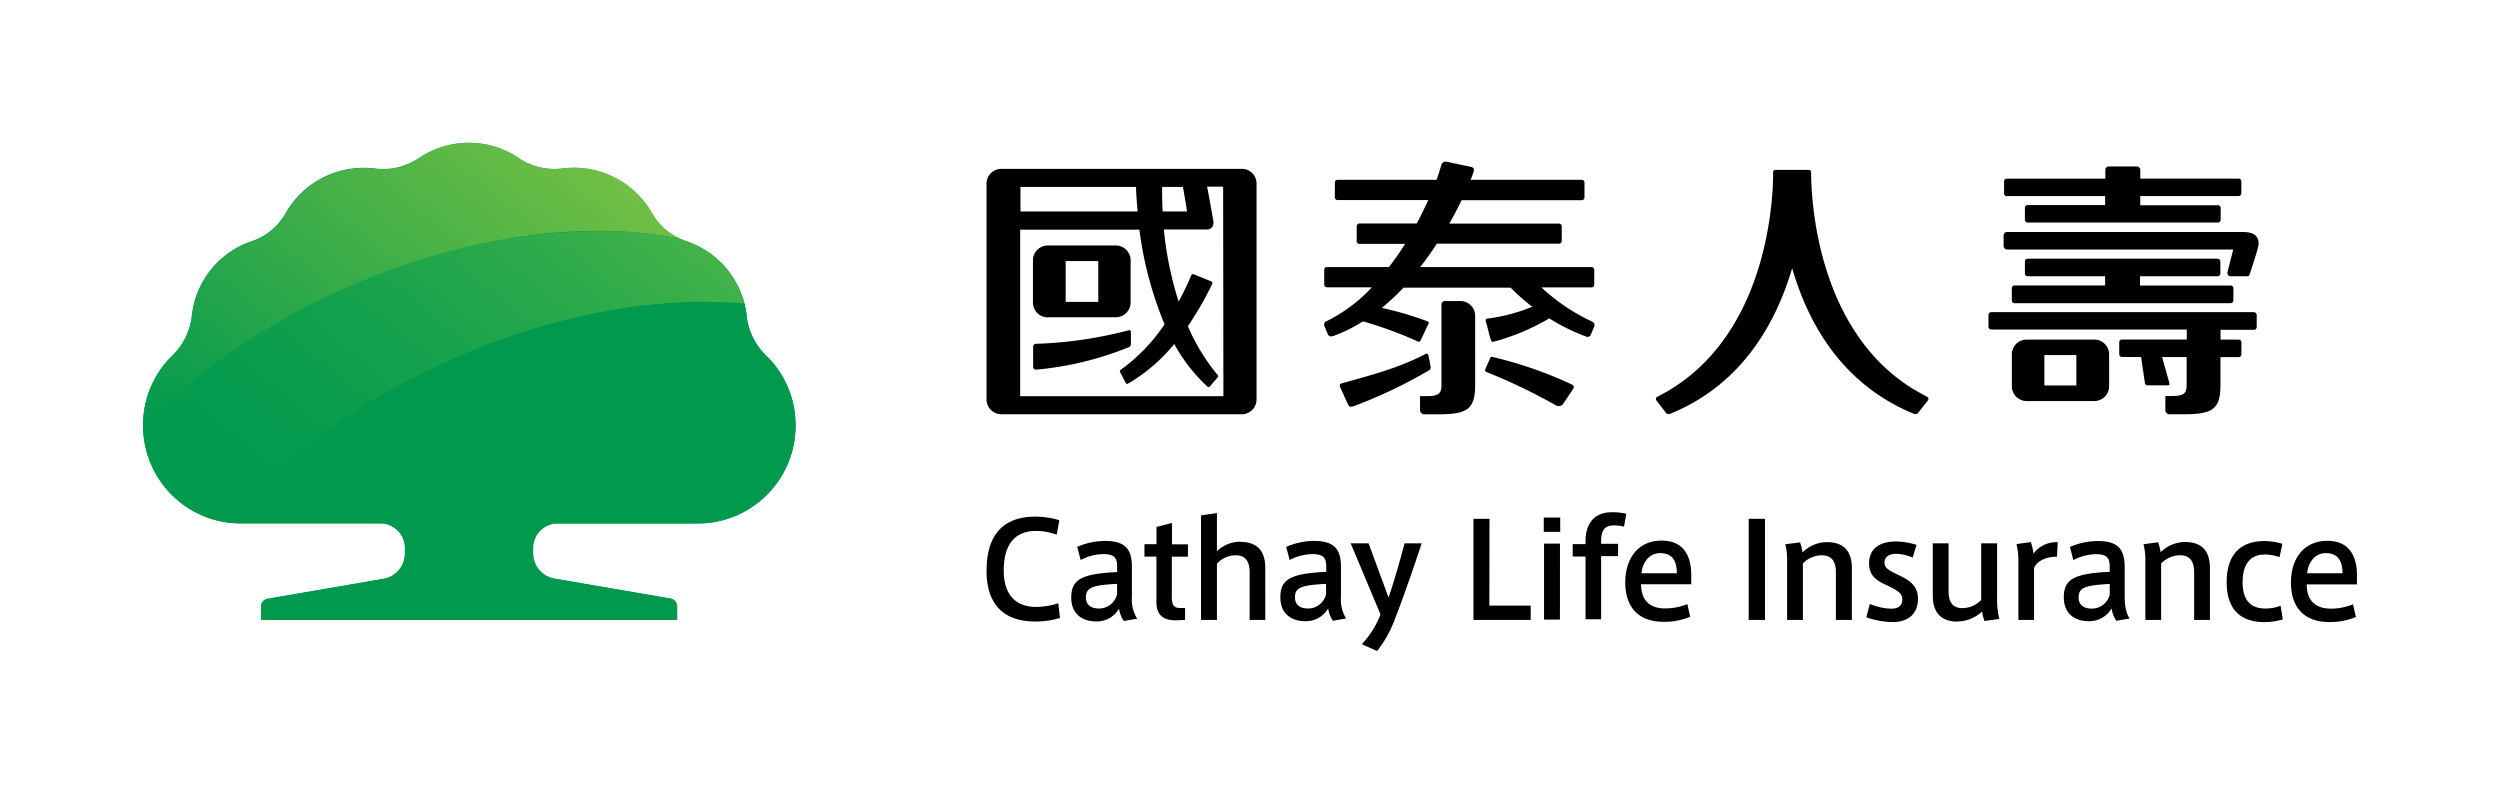 <svg id="圖層_1" data-name="圖層 1" xmlns="http://www.w3.org/2000/svg" viewBox="0 0 524.27 166.52"><defs><style>.cls-1{fill:#00994e}</style><linearGradient id="未命名漸層_28" x1="115.69" y1="-43.98" x2="50.67" y2="-124.26" gradientTransform="matrix(1 0 0 -1 0 -18)" gradientUnits="userSpaceOnUse"><stop offset="0" stop-color="#71bf44"/><stop offset="1" stop-color="#00994e"/></linearGradient><linearGradient id="未命名漸層_18" x1="134.86" y1="-42.95" x2="57.02" y2="-139.1" gradientTransform="matrix(1 0 0 -1 0 -18)" gradientUnits="userSpaceOnUse"><stop offset="0" stop-color="#51b848"/><stop offset=".01" stop-color="#4fb748"/><stop offset=".29" stop-color="#2daa4b"/><stop offset=".56" stop-color="#14a14d"/><stop offset=".8" stop-color="#059b4e"/><stop offset="1" stop-color="#00994e"/></linearGradient></defs><path d="M206.9 119.62c0-5.79 2.12-11.28 10.25-11.28a18.53 18.53 0 0 1 5 .74l-.55 3.06a12.46 12.46 0 0 0-4.35-.8c-4.85 0-6.76 3.39-6.76 8.33 0 4.68 2.18 7.61 6.84 7.61a15.69 15.69 0 0 0 4.6-.77l.36 3.09a18.2 18.2 0 0 1-5.1.74c-8 0-10.31-5-10.31-10.7zm31.57 10.12l-2.79.49a5.62 5.62 0 0 1-1-2.61 5.39 5.39 0 0 1-4.85 2.7c-2.45 0-5.18-1.24-5.18-5s2.07-5 9.62-5.35v-1.07c0-1.63-.3-2.7-2.87-2.7a10.4 10.4 0 0 0-4.78 1.24l-.72-2.76a14.8 14.8 0 0 1 5.87-1.24c4.22 0 5.6 1.76 5.6 5.43v6.23a7.64 7.64 0 0 0 1.1 4.63m-10.75-4.49c0 2 1.63 2.37 2.73 2.37a3.87 3.87 0 0 0 3.81-3v-2.17c-5 .27-6.53.69-6.53 2.81m20.79 2.25v2.5l-1.52.08c-2.73.14-4.49-.85-4.49-3.8v-9.56H240v-2.59h2.53v-3.63l3.25-.83v4.48h3.34v2.59h-3.38v8.32c0 1.88.41 2.45 1.82 2.45zm11.61-13.86c4.11 0 5.21 2.59 5.21 5.46V130h-3.28v-10c0-2-.69-3.55-2.92-3.55a5.3 5.3 0 0 0-3.94 1.76V130h-3.34v-21.92l3.34-.49v8a7.17 7.17 0 0 1 4.94-2m22.17 16.1l-2.78.49a5.63 5.63 0 0 1-1-2.61 5.39 5.39 0 0 1-4.85 2.7c-2.45 0-5.18-1.24-5.18-5s2.07-5 9.62-5.35v-1.02c0-1.63-.3-2.7-2.87-2.7a10.4 10.4 0 0 0-4.8 1.24l-.72-2.76a14.8 14.8 0 0 1 5.88-1.24c4.22 0 5.6 1.76 5.6 5.43v6.23a7.64 7.64 0 0 0 1.1 4.63m-10.75-4.49c0 2 1.62 2.37 2.72 2.37a3.87 3.87 0 0 0 3.81-3v-2.17c-5 .27-6.53.69-6.53 2.81m22.94-11.31h3.64c-1.32 4-3.83 11.36-5.46 15.44a24.85 24.85 0 0 1-3.88 7.14l-3.22-1.43a18.89 18.89 0 0 0 3.92-6.24l-6.25-14.91H287l4.19 11.36c1.15-3.34 2.53-8.14 3.36-11.36M312.33 127H321v3h-12v-21.2h3.36zm14.86-15.47h-3.45v-3h3.45zm-.06 18.4h-3.33V114h3.34zm2.68-13.23v-2.59h2.69v-.69c0-2.65 1.08-6 5.54-6a12 12 0 0 1 3 .33l-.47 2.7a8.66 8.66 0 0 0-2.07-.27c-2 0-2.73 1-2.73 3.31v.55h3.56v2.59h-3.56v13.23h-3.27v-13.14zm19.38 10.89a12.36 12.36 0 0 0 4.66-.91l.6 2.65a13.78 13.78 0 0 1-5.54 1.07c-5.77 0-8.08-3.56-8.08-8.27 0-4.93 2.62-8.76 7.63-8.76 4.44 0 6.21 3 6.21 7.22v1.93h-10.52c0 3.44 1.9 5.07 5 5.07zM348.12 116c-2.34 0-3.72 2.1-3.88 4.22h7.41c0-2.59-.94-4.22-3.5-4.22zm22.01 14h-3.42v-21.2h3.42zm7.35-16.25a9.82 9.82 0 0 1 .53 2.09 7.33 7.33 0 0 1 5.1-2.15c4.14 0 5.24 2.59 5.24 5.46V130H385v-10c0-2-.69-3.55-2.92-3.55a5.58 5.58 0 0 0-4 1.71V130h-3.31v-12.56a12.71 12.71 0 0 0-.38-3.31zm23.62 3.19a9.09 9.09 0 0 0-3.53-.8c-1 0-2.37.36-2.37 1.85 0 1.08.77 1.57 2.79 2.53 2.29 1.07 4.22 2.23 4.22 5 0 3.86-2.84 4.94-5.32 4.94a17.92 17.92 0 0 1-5.51-1l.74-2.81a12.7 12.7 0 0 0 4.44 1c1.27 0 2.37-.41 2.37-2 0-1.24-1.13-1.93-3.28-2.92s-3.69-2-3.69-4.58c0-3.78 3.22-4.6 5.62-4.6a14 14 0 0 1 4.33.72zm9.46 13.42c-4.13 0-5.24-2.61-5.24-5.48v-10.94h3.31V124c0 2 .66 3.53 2.92 3.53a5.52 5.52 0 0 0 3.92-1.71v-11.88h3.34v11.41a17 17 0 0 0 .47 4.44l-3.12.44a10 10 0 0 1-.5-2 7.58 7.58 0 0 1-5.13 2.09m21-16.58l-.17 3c-1.88 0-4 .63-4.8 2.35V130h-3.29v-12a15.79 15.79 0 0 0-.39-3.91l3-.41a10.81 10.81 0 0 1 .55 2.42 6 6 0 0 1 5.08-2.4m15.11 16l-2.79.49a5.6 5.6 0 0 1-1-2.62 5.4 5.4 0 0 1-4.85 2.7c-2.45 0-5.18-1.23-5.18-5s2.07-5 9.62-5.35v-1c0-1.63-.3-2.7-2.86-2.7a10.43 10.43 0 0 0-4.76 1.24l-.72-2.76a14.77 14.77 0 0 1 5.88-1.24c4.22 0 5.6 1.76 5.6 5.43v6.23c0 2 .36 3.75 1.1 4.63m-10.76-4.49c0 2 1.63 2.37 2.73 2.37a3.86 3.86 0 0 0 3.8-2.95v-2.22c-5 .27-6.53.69-6.53 2.81m16.67-11.55a9.62 9.62 0 0 1 .53 2.09 7.35 7.35 0 0 1 5.1-2.15c4.14 0 5.24 2.59 5.24 5.46V130h-3.31v-10c0-2-.69-3.55-2.92-3.55a5.58 5.58 0 0 0-4 1.71V130h-3.31v-12.56a12.71 12.71 0 0 0-.39-3.31zm14.38 8.38c0-4.49 1.76-8.63 7.94-8.63a12.65 12.65 0 0 1 3.75.58l-.61 2.79a9.31 9.31 0 0 0-3.08-.55c-3.36 0-4.66 2.42-4.66 5.84s1.43 5.48 4.77 5.48a9 9 0 0 0 3.2-.57l.46 2.84a12.63 12.63 0 0 1-3.86.58c-6.15 0-7.91-4-7.91-8.33zm21.84 5.54a12.33 12.33 0 0 0 4.66-.91l.6 2.65a13.79 13.79 0 0 1-5.54 1.07c-5.76 0-8.08-3.56-8.08-8.27 0-4.93 2.62-8.76 7.64-8.76 4.44 0 6.2 3 6.2 7.22v1.92h-10.53c0 3.44 1.9 5.07 5 5.07zM487.71 116c-2.34 0-3.72 2.1-3.88 4.22h7.41c0-2.59-.94-4.22-3.5-4.22zm-268-49.46H234a3.11 3.11 0 0 0 3.1-3.1v-8.86a3.1 3.1 0 0 0-3.09-3.1h-14.29a3.11 3.11 0 0 0-3.1 3.1v8.88a3.1 3.1 0 0 0 3.1 3.1m3.76-11.81h6.84v8.56h-6.84zm13.68 17.51v-2.67a.32.32 0 0 0-.42-.34 87.38 87.38 0 0 1-19.49 2.85.59.59 0 0 0-.59.58v4.26a.58.58 0 0 0 .58.58 67.47 67.47 0 0 0 19.54-4.74.59.59 0 0 0 .36-.53m23.29-36.84H210a3.12 3.12 0 0 0-3.12 3.06v45.28a3.11 3.11 0 0 0 3.1 3.12h50.43a3.1 3.1 0 0 0 3.1-3.09V38.52a3.1 3.1 0 0 0-3.08-3.12m-16.71 3.8h4.34c.22 1.15.54 2.94.87 5.15h-5.11c-.13-2.38-.12-4.18-.1-5.15m-29.72 0h24.24c0 1 .11 2.77.34 5.15H214zm42.56 43.89h-42.62V48.16h25A76.55 76.55 0 0 0 244.22 68a36.85 36.85 0 0 1-9.22 9.56.37.37 0 0 0-.09.52l1.15 2.19a.33.33 0 0 0 .53.16 35.59 35.59 0 0 0 9.66-8.3 34.73 34.73 0 0 0 6.88 8.87.38.38 0 0 0 .53.1l1.72-2a.26.26 0 0 0 0-.42 42.16 42.16 0 0 1-6.28-10.27 69.15 69.15 0 0 0 5.07-8.78c.25-.48-.18-.63-.18-.63l-3.63-1.47a.41.41 0 0 0-.54.2 60.13 60.13 0 0 1-2.65 5.51 72.67 72.67 0 0 1-3.1-15.12h9.16s1.31 0 1.25-1.61c-.52-2.87-1-5.74-1.35-7.36h3.37zm213.89-34.44h-49.54a.72.72 0 0 0-.74.7v2.25a.74.74 0 0 0 .74.73h47.41l-1.23 4.87a.73.73 0 0 0 .71.74h3.4c.5 0 .51-.31.68-.73 0 0 1.3-3.95 1.65-5.33s.07-3.22-3.07-3.22m-31.22 22.56H425a3.09 3.09 0 0 0-3.1 3.08V81a3.1 3.1 0 0 0 3.1 3.1h14.2a3.1 3.1 0 0 0 3.1-3.09v-6.7a3.1 3.1 0 0 0-3.1-3.1m-3.77 9.63h-6.71v-6.38h6.71zm-14.59-39.73h20.62V43h-16.24a.58.58 0 0 0-.58.58v2.52a.57.57 0 0 0 .57.57h39.91a.57.57 0 0 0 .57-.57v-2.48a.58.58 0 0 0-.57-.58h-16.29v-1.93h20.62a.58.58 0 0 0 .58-.58V38a.57.57 0 0 0-.58-.54h-20.61v-1.82a.72.72 0 0 0-.71-.73h-5.91a.72.72 0 0 0-.71.73v1.83h-20.67a.58.58 0 0 0-.57.58v2.52a.58.58 0 0 0 .57.58m1.63 18.71a.58.58 0 0 0-.58.58V63a.58.58 0 0 0 .58.58h45.31a.58.58 0 0 0 .58-.58v-2.54a.58.58 0 0 0-.58-.58h-19v-1.95h16.28a.58.58 0 0 0 .57-.58v-2.52a.58.58 0 0 0-.57-.58h-39.84a.58.58 0 0 0-.58.58v2.52a.58.58 0 0 0 .58.58h16.24v1.93zm50.22 5.6h-55.08a.58.58 0 0 0-.61.54v2.52a.58.58 0 0 0 .58.58h41v2.1H445a.57.57 0 0 0-.58.56v2.52a.58.58 0 0 0 .58.58h4l.8 5.42a.56.56 0 0 0 .59.53h4.25a.32.32 0 0 0 .34-.3l-1.57-5.63h5.15v5.76c0 1.56-.3 2.4-2.86 2.4h-1.4c-.18 0-.21.12-.21.18V86a.88.88 0 0 0 .88.88h2.68c6.09 0 8-.83 8-6.12v-5.87h3.81a.58.58 0 0 0 .58-.58v-2.52a.58.58 0 0 0-.58-.57h-3.79v-2.06h7a.58.58 0 0 0 .58-.58v-2.52a.58.58 0 0 0-.58-.58m-68.43 18.57l-1.89 2.4a.8.8 0 0 1-1 .32c-15.17-6.19-22.24-19.17-25.52-30.53-3.35 11.35-10.4 24.34-25.56 30.53a.79.79 0 0 1-1-.32L347.38 84s-.33-.49.11-.76c1.06-.55 2.42-1.28 3.51-2 20.3-13 20.87-41.09 20.84-45.13a.49.49 0 0 1 .49-.49h7a.49.49 0 0 1 .48.49c0 4 .55 32.13 20.85 45.13 1.09.67 2.44 1.41 3.51 2 .45.27.12.76.12.76m-98.06-20.87H303a.71.71 0 0 0-.71.7v16.83c0 1.55-.3 2.4-2.85 2.41H298a.18.18 0 0 0-.21.21V86a.89.89 0 0 0 .88.89h2.68c6.09 0 8-.83 8-6.12V66.23a3.1 3.1 0 0 0-3.1-3.1m27.5 4.24a40.09 40.09 0 0 1-10.5-7.1h10.5a.58.58 0 0 0 .58-.58v-3.1a.58.58 0 0 0-.58-.58h-35.93c1.27-1.63 2.44-3.28 3.5-4.91h25.61a.57.57 0 0 0 .58-.56v-3.07a.58.58 0 0 0-.58-.58h-23c1-1.76 1.86-3.41 2.57-4.9h25.2a.58.58 0 0 0 .58-.58v-3.13a.58.58 0 0 0-.58-.57h-23.3c.25-.62.44-1.15.58-1.55.2-.58.17-1-.48-1.16-1.37-.29-4.16-.86-5-1.07a1 1 0 0 0-1.28.82l-.45 1.46c-.15.45-.32 1-.52 1.5h-20.74a.58.58 0 0 0-.58.57v3.1a.58.58 0 0 0 .58.58h19a80.74 80.74 0 0 1-2.4 4.9h-12a.58.58 0 0 0-.6.56v3.15a.57.57 0 0 0 .57.57h9.58a54.53 54.53 0 0 1-3.39 4.86h-13a.57.57 0 0 0-.57.57v3.1a.58.58 0 0 0 .57.58h9.42a32.84 32.84 0 0 1-9.46 7.09.75.75 0 0 0-.47 1.07l.68 1.66a.74.74 0 0 0 1 .42h.1a32.3 32.3 0 0 0 6.28-3.1 83.21 83.21 0 0 1 11.44 4.19.43.43 0 0 0 .6-.1l1.67-3.5a.43.43 0 0 0-.1-.6h-.09a67.82 67.82 0 0 0-9.56-2.81 49 49 0 0 0 4.54-4.25h22.48a39.41 39.41 0 0 0 4.53 4 36.3 36.3 0 0 1-9.41 2.49c-.31 0-.44.24-.35.59.46 1.39.61 2.48 1.07 3.86.15.46.37.45.68.38a46.9 46.9 0 0 0 11.57-4.87 42.4 42.4 0 0 0 7.71 3.8.74.74 0 0 0 1-.35l.68-1.66a.75.75 0 0 0-.48-1.12M300 76.87c-.18-1.24-.21-1.08-.46-2.34a.39.39 0 0 0-.57-.31c-5.74 3-11.43 4.45-17.63 6.18a.48.48 0 0 0-.33.73c.5 1.08 1.36 3 1.72 3.77a.76.76 0 0 0 1 .33 99.73 99.73 0 0 0 16-7.6.64.64 0 0 0 .26-.76m29.68 3.78a85.34 85.34 0 0 0-16.57-5.77c-.51-.17-.6.22-.6.22l-1 2.27a.45.45 0 0 0 .23.65 119.46 119.46 0 0 1 14.59 7 1.16 1.16 0 0 0 1.44-.26c.9-1.33 1.28-1.94 2.19-3.27a.56.56 0 0 0-.17-.77"/><path class="cls-1" d="M160.68 74.58a13.72 13.72 0 0 1-4.08-8.12 18.27 18.27 0 0 0-.47-2.78A18.68 18.68 0 0 0 144 50.6a13.72 13.72 0 0 1-1.29-.51 12.55 12.55 0 0 1-5.88-5.18 18.84 18.84 0 0 0-18.94-9.57 13.6 13.6 0 0 1-8.86-2 18.64 18.64 0 0 0-21.45 0 13.59 13.59 0 0 1-8.86 2 18.86 18.86 0 0 0-18.94 9.57 12.84 12.84 0 0 1-7.08 5.69 18.62 18.62 0 0 0-12.52 15.86 13.72 13.72 0 0 1-4.08 8.12A20.21 20.21 0 0 0 30 89.26v.25a20.53 20.53 0 0 0 17.64 20.05 20.47 20.47 0 0 0 2.8.2h29.41a5.12 5.12 0 0 1 5.06 5.12v1.2a5.39 5.39 0 0 1-4.65 5.33l-23.94 4.12a1.71 1.71 0 0 0-1.59 1.57v2.9H142v-2.94a1.71 1.71 0 0 0-1.59-1.57l-24-4.12a5.39 5.39 0 0 1-4.65-5.33v-1.14a5.12 5.12 0 0 1 5.06-5.12h29.41a20.51 20.51 0 0 0 20.58-20.43v-.1a20.21 20.21 0 0 0-6.13-14.67z"/><path d="M87.71 33.41a13.59 13.59 0 0 1-8.86 2 18.86 18.86 0 0 0-18.94 9.57 12.84 12.84 0 0 1-7.08 5.69 18.62 18.62 0 0 0-12.56 15.81 13.72 13.72 0 0 1-4.07 8.12A20.21 20.21 0 0 0 30 89.26v.25a135.27 135.27 0 0 1 42-28.83C97.32 49.33 123 46 142.76 50.1a12.55 12.55 0 0 1-5.88-5.18 18.84 18.84 0 0 0-18.94-9.57 13.6 13.6 0 0 1-8.86-2 18.64 18.64 0 0 0-21.45 0" fill="url(#未命名漸層_28)"/><path d="M72 60.68a135.27 135.27 0 0 0-42 28.84 20.53 20.53 0 0 0 17.64 20.07c11-13.11 27.07-25.25 46.64-34 21.56-9.7 43.56-13.51 61.79-11.88A18.68 18.68 0 0 0 144 50.62a13.72 13.72 0 0 1-1.29-.51 86.26 86.26 0 0 0-17.35-1.67A132.84 132.84 0 0 0 71.93 60.7" fill="url(#未命名漸層_18)"/><path class="cls-1" d="M160.68 74.58a13.72 13.72 0 0 1-4.08-8.12 18.27 18.27 0 0 0-.47-2.78C137.9 62.05 116 65.86 94.34 75.56c-19.56 8.78-35.68 20.92-46.7 34a20.51 20.51 0 0 0 2.8.2h29.41a5.12 5.12 0 0 1 5.06 5.12v1.2a5.39 5.39 0 0 1-4.65 5.33l-23.94 4.12a1.71 1.71 0 0 0-1.59 1.57v2.9H142v-2.94a1.71 1.71 0 0 0-1.59-1.57l-23.94-4.12a5.39 5.39 0 0 1-4.65-5.33v-1.14a5.12 5.12 0 0 1 5.06-5.12h29.41a20.51 20.51 0 0 0 20.56-20.45v-.08a20.21 20.21 0 0 0-6.19-14.68"/></svg>